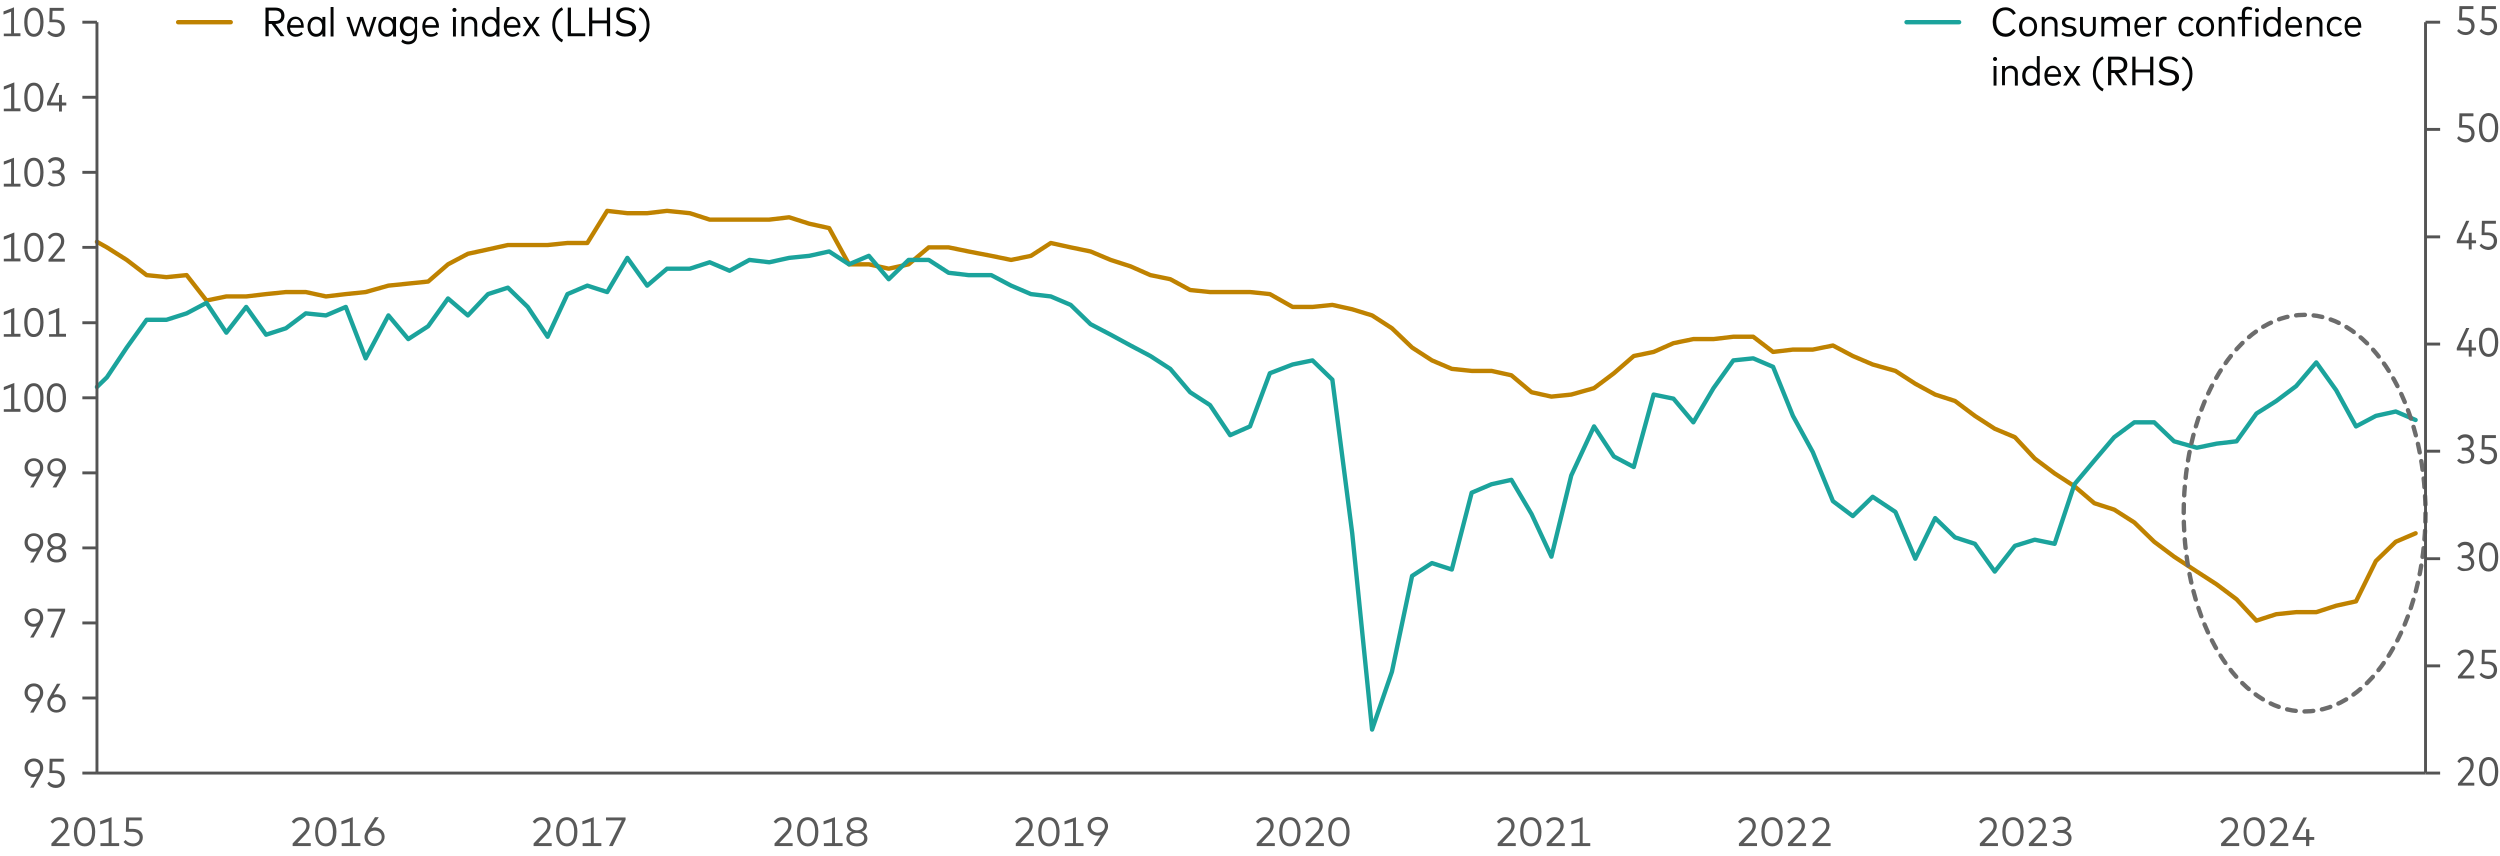 <?xml version="1.0" encoding="utf-8"?>
<!-- Generator: Adobe Illustrator 28.3.0, SVG Export Plug-In . SVG Version: 6.00 Build 0)  -->
<svg version="1.1" xmlns="http://www.w3.org/2000/svg" xmlns:xlink="http://www.w3.org/1999/xlink" x="0px" y="0px"
	 viewBox="0 0 856 293" style="enable-background:new 0 0 856 293;" xml:space="preserve">
<g id="Color_Palettes" style="display:none;">
</g>
<g id="Grab_and_Go_Elements" style="display:none;">
</g>
<g id="Sample_Charts" style="display:none;">
</g>
<g id="Freshness_Article_Charts">
	<g>
		
			<polyline style="fill:none;stroke:#BF8200;stroke-width:1.5;stroke-linecap:round;stroke-linejoin:round;stroke-miterlimit:10;" points="
			33.2,82.8 36.6,84.7 43.4,89 50.2,94.2 57,94.9 63.9,94.2 70.7,102.9 77.5,101.5 84.3,101.5 91.1,100.7 97.9,100 104.7,100 
			111.6,101.5 118.4,100.7 125.2,100 133,97.8 139.8,97.1 146.6,96.4 153.4,90.5 160.2,86.9 167.1,85.4 173.9,83.9 180.7,83.9 
			187.5,83.9 194.3,83.2 201.1,83.2 207.9,72.2 214.8,73 221.6,73 228.4,72.2 236.2,73 243,75.2 249.8,75.2 256.6,75.2 263.4,75.2 
			270.2,74.4 277.1,76.6 283.9,78.1 290.7,90.5 297.5,90.5 304.3,92 311.1,90.5 318,84.7 324.8,84.7 331.6,86.1 339.4,87.6 
			346.2,89 353,87.6 359.8,83.2 366.6,84.7 373.4,86.1 380.3,89 387.1,91.2 393.9,94.2 400.7,95.6 407.5,99.3 414.3,100 421.2,100 
			428,100 434.8,100.7 442.6,105.1 449.4,105.1 456.2,104.4 463,105.9 469.8,108 476.6,112.4 483.5,119 490.3,123.4 497.1,126.3 
			503.9,127 510.7,127 517.5,128.5 524.4,134.3 531.2,135.8 538,135.1 545.8,132.9 552.6,127.8 559.4,121.9 566.2,120.5 573,117.5 
			579.8,116.1 586.7,116.1 593.5,115.3 600.3,115.3 607.1,120.5 613.9,119.7 620.7,119.7 627.6,118.3 634.4,121.9 641.2,124.8 
			649,127 655.8,131.4 662.6,135.1 669.4,137.3 676.2,142.4 683,146.8 689.9,149.7 696.7,157 703.5,162.1 710.3,166.5 717.1,172.3 
			723.9,174.5 730.8,178.9 737.6,185.5 744.4,190.6 752.2,195.7 759,200.1 765.8,205.2 772.6,212.5 779.4,210.3 786.2,209.6 
			793.1,209.6 799.9,207.4 806.7,205.9 813.5,192.1 820.3,185.5 827.1,182.6 		"/>
	</g>
	<g>
		
			<polyline style="fill:none;stroke:#1BA39C;stroke-width:1.5;stroke-linecap:round;stroke-linejoin:round;stroke-miterlimit:10;" points="
			33.2,132.5 36.6,129.2 43.4,119 50.2,109.5 57,109.5 63.9,107.3 70.7,103.7 77.5,113.9 84.3,105.1 91.1,114.6 97.9,112.4 
			104.7,107.3 111.6,108 118.4,105.1 125.2,122.7 133,108 139.8,116.1 146.6,111.7 153.4,102.2 160.2,108 167.1,100.7 173.9,98.5 
			180.7,105.1 187.5,115.3 194.3,100.7 201.1,97.8 207.9,100 214.8,88.3 221.6,97.8 228.4,92 236.2,92 243,89.8 249.8,92.7 
			256.6,89 263.4,89.8 270.2,88.3 277.1,87.6 283.9,86.1 290.7,90.5 297.5,87.6 304.3,95.6 311.1,89 318,89 324.8,93.4 331.6,94.2 
			339.4,94.2 346.2,97.8 353,100.7 359.8,101.5 366.6,104.4 373.4,111 380.3,114.6 387.1,118.3 393.9,121.9 400.7,126.3 
			407.5,134.3 414.3,138.7 421.2,149 428,146 434.8,127.8 442.6,124.8 449.4,123.4 456.2,130 463,182.6 469.8,249.8 476.6,230 
			483.5,197.2 490.3,192.8 497.1,195 503.9,168.7 510.7,165.8 517.5,164.3 524.4,176 531.2,190.6 538,162.8 545.8,146 552.6,156.3 
			559.4,159.9 566.2,135.1 573,136.5 579.8,144.6 586.7,132.9 593.5,123.4 600.3,122.7 607.1,125.6 613.9,142.4 620.7,154.8 
			627.6,171.6 634.4,176.7 641.2,170.1 649,175.3 655.8,191.3 662.6,177.4 669.4,184 676.2,186.2 683,195.7 689.9,186.9 
			696.7,184.8 703.5,186.2 710.3,165.8 717.1,157.7 723.9,149.7 730.8,144.6 737.6,144.6 744.4,151.1 752.2,153.3 759,151.9 
			765.8,151.1 772.6,141.6 779.4,137.3 786.2,132.2 793.1,124.1 799.9,133.6 806.7,146 813.5,142.4 820.3,140.9 827.1,143.8 		"/>
	</g>
	<g>
		
			<ellipse style="fill:none;stroke:#6C6C6C;stroke-width:1.5;stroke-linecap:round;stroke-linejoin:round;stroke-dasharray:3.005,3.005;" cx="789.1" cy="175.7" rx="41.4" ry="67.9"/>
	</g>
	<g>
		<g>
			<g>
				<path style="fill:#595959;" d="M17.6,288.8l3.7-3.9c0.6-0.6,1-1.3,1-2.1c0-1.1-0.7-2-2-2c-1.1,0-1.7,0.6-2.2,1.2l-0.8-0.6
					c0.5-0.7,1.3-1.6,3-1.6c2,0,3.1,1.3,3.1,3c0,1.2-0.7,2.1-1.3,2.8l-2.9,3.1h4.6v1h-6.2V288.8z"/>
				<path style="fill:#595959;" d="M25.3,284.8c0-3.6,1.7-5,3.7-5c2,0,3.6,1.6,3.6,5c0,3.6-1.6,5-3.6,5
					C27,289.8,25.3,288.3,25.3,284.8z M29,288.8c1.4,0,2.5-1.1,2.5-4c0-2.8-1.1-4-2.5-4c-1.4,0-2.6,1.1-2.6,4S27.6,288.8,29,288.8z"
					/>
				<path style="fill:#595959;" d="M34.5,288.7h2.7v-7.4l-2.9,1v-1.1l3.9-1.4v8.9h2.6v1h-6.4V288.7z"/>
				<path style="fill:#595959;" d="M42.3,288.3l0.7-0.7c0.6,0.8,1.6,1.2,2.6,1.2c1.4,0,2.2-0.9,2.2-2c0-1.1-0.7-2-2.6-2h-2.1
					l0.1-4.9h5.3v1h-4.3l-0.1,2.9h1.4c2.3,0,3.4,1.3,3.4,2.9c0,2-1.5,3.1-3.4,3.1C44.3,289.8,43.2,289.3,42.3,288.3z"/>
			</g>
		</g>
	</g>
	<g>
		<g>
			<g>
				<path style="fill:#595959;" d="M100.2,288.8l3.7-3.9c0.6-0.6,1-1.3,1-2.1c0-1.1-0.7-2-2-2c-1.1,0-1.7,0.6-2.2,1.2l-0.8-0.6
					c0.5-0.7,1.3-1.6,3-1.6c2,0,3.1,1.3,3.1,3c0,1.2-0.7,2.1-1.3,2.8l-2.9,3.1h4.6v1h-6.2V288.8z"/>
				<path style="fill:#595959;" d="M107.9,284.8c0-3.6,1.7-5,3.7-5c2,0,3.6,1.6,3.6,5c0,3.6-1.6,5-3.6,5
					C109.5,289.8,107.9,288.3,107.9,284.8z M111.5,288.8c1.4,0,2.5-1.1,2.5-4c0-2.8-1.1-4-2.5-4c-1.4,0-2.6,1.1-2.6,4
					S110.1,288.8,111.5,288.8z"/>
				<path style="fill:#595959;" d="M117.1,288.7h2.7v-7.4l-2.9,1v-1.1l3.9-1.4v8.9h2.6v1h-6.4V288.7z"/>
				<path style="fill:#595959;" d="M124.8,286.6c0-0.8,0.3-1.4,0.7-2.2l2.9-4.6h1.3l-2.5,3.8c0.3-0.2,0.7-0.3,1.2-0.3
					c1.8,0,3.3,1.4,3.3,3.2c0,1.8-1.5,3.2-3.5,3.2S124.8,288.4,124.8,286.6z M128.3,288.8c1.4,0,2.4-0.9,2.4-2.2
					c0-1.3-1-2.2-2.4-2.2s-2.4,0.9-2.4,2.2C125.9,287.9,127,288.8,128.3,288.8z"/>
			</g>
		</g>
	</g>
	<g>
		<g>
			<g>
				<path style="fill:#595959;" d="M182.7,288.8l3.7-3.9c0.6-0.6,1-1.3,1-2.1c0-1.1-0.7-2-2-2c-1.1,0-1.7,0.6-2.2,1.2l-0.8-0.6
					c0.5-0.7,1.3-1.6,3-1.6c2,0,3.1,1.3,3.1,3c0,1.2-0.7,2.1-1.3,2.8l-2.9,3.1h4.6v1h-6.2V288.8z"/>
				<path style="fill:#595959;" d="M190.4,284.8c0-3.6,1.7-5,3.7-5c2,0,3.6,1.6,3.6,5c0,3.6-1.6,5-3.6,5
					C192.1,289.8,190.4,288.3,190.4,284.8z M194.1,288.8c1.4,0,2.5-1.1,2.5-4c0-2.8-1.1-4-2.5-4c-1.4,0-2.6,1.1-2.6,4
					S192.7,288.8,194.1,288.8z"/>
				<path style="fill:#595959;" d="M199.6,288.7h2.7v-7.4l-2.9,1v-1.1l3.9-1.4v8.9h2.6v1h-6.4V288.7z"/>
				<path style="fill:#595959;" d="M212.9,280.9h-5.4v-1h6.7v0.8l-4.4,9h-1.3L212.9,280.9z"/>
			</g>
		</g>
	</g>
	<g>
		<g>
			<g>
				<path style="fill:#595959;" d="M265.2,288.8l3.7-3.9c0.6-0.6,1-1.3,1-2.1c0-1.1-0.7-2-2-2c-1.1,0-1.7,0.6-2.2,1.2l-0.8-0.6
					c0.5-0.7,1.3-1.6,3-1.6c2,0,3.1,1.3,3.1,3c0,1.2-0.7,2.1-1.3,2.8l-2.9,3.1h4.6v1h-6.2V288.8z"/>
				<path style="fill:#595959;" d="M272.9,284.8c0-3.6,1.7-5,3.7-5c2,0,3.6,1.6,3.6,5c0,3.6-1.6,5-3.6,5
					C274.6,289.8,272.9,288.3,272.9,284.8z M276.6,288.8c1.4,0,2.5-1.1,2.5-4c0-2.8-1.1-4-2.5-4c-1.4,0-2.6,1.1-2.6,4
					S275.2,288.8,276.6,288.8z"/>
				<path style="fill:#595959;" d="M282.2,288.7h2.7v-7.4l-2.9,1v-1.1l3.9-1.4v8.9h2.6v1h-6.4V288.7z"/>
				<path style="fill:#595959;" d="M289.8,287.1c0-1.3,0.9-2,1.9-2.3c-1-0.4-1.7-1.1-1.7-2.3c0-1.7,1.5-2.7,3.4-2.7s3.4,1,3.4,2.7
					c0,1.2-0.7,1.9-1.7,2.3c1.1,0.4,1.9,1.1,1.9,2.3c0,1.8-1.6,2.7-3.6,2.7S289.8,288.8,289.8,287.1z M293.4,288.8
					c1.4,0,2.5-0.6,2.5-1.8c0-1.2-1.1-1.8-2.5-1.8c-1.4,0-2.5,0.6-2.5,1.8C290.9,288.2,292,288.8,293.4,288.8z M293.4,284.3
					c1.2,0,2.3-0.6,2.3-1.8c0-1.1-1-1.7-2.3-1.7s-2.3,0.6-2.3,1.7C291.1,283.7,292.2,284.3,293.4,284.3z"/>
			</g>
		</g>
	</g>
	<g>
		<g>
			<g>
				<path style="fill:#595959;" d="M347.8,288.8l3.7-3.9c0.6-0.6,1-1.3,1-2.1c0-1.1-0.7-2-2-2c-1.1,0-1.7,0.6-2.2,1.2l-0.8-0.6
					c0.5-0.7,1.3-1.6,3-1.6c2,0,3.1,1.3,3.1,3c0,1.2-0.7,2.1-1.3,2.8l-2.9,3.1h4.6v1h-6.2V288.8z"/>
				<path style="fill:#595959;" d="M355.5,284.8c0-3.6,1.7-5,3.7-5c2,0,3.6,1.6,3.6,5c0,3.6-1.6,5-3.6,5
					C357.1,289.8,355.5,288.3,355.5,284.8z M359.2,288.8c1.4,0,2.5-1.1,2.5-4c0-2.8-1.1-4-2.5-4c-1.4,0-2.6,1.1-2.6,4
					S357.8,288.8,359.2,288.8z"/>
				<path style="fill:#595959;" d="M364.7,288.7h2.7v-7.4l-2.9,1v-1.1l3.9-1.4v8.9h2.6v1h-6.4V288.7z"/>
				<path style="fill:#595959;" d="M375.8,286.1c-1.9,0-3.4-1.4-3.4-3.2c0-1.8,1.5-3.2,3.5-3.2c2,0,3.5,1.4,3.5,3.2
					c0,0.8-0.3,1.4-0.7,2.2l-2.9,4.6h-1.3l2.4-3.7C376.5,286.1,376.2,286.1,375.8,286.1z M375.9,285.1c1.4,0,2.4-0.9,2.4-2.2
					c0-1.3-1-2.2-2.4-2.2c-1.4,0-2.4,0.9-2.4,2.2C373.6,284.2,374.6,285.1,375.9,285.1z"/>
			</g>
		</g>
	</g>
	<g>
		<g>
			<g>
				<path style="fill:#595959;" d="M430.3,288.8l3.7-3.9c0.6-0.6,1-1.3,1-2.1c0-1.1-0.7-2-2-2c-1.1,0-1.7,0.6-2.2,1.2l-0.8-0.6
					c0.5-0.7,1.3-1.6,3-1.6c2,0,3.1,1.3,3.1,3c0,1.2-0.7,2.1-1.3,2.8l-2.9,3.1h4.6v1h-6.2V288.8z"/>
				<path style="fill:#595959;" d="M438,284.8c0-3.6,1.7-5,3.7-5c2,0,3.6,1.6,3.6,5c0,3.6-1.6,5-3.6,5
					C439.7,289.8,438,288.3,438,284.8z M441.7,288.8c1.4,0,2.5-1.1,2.5-4c0-2.8-1.1-4-2.5-4c-1.4,0-2.6,1.1-2.6,4
					S440.3,288.8,441.7,288.8z"/>
				<path style="fill:#595959;" d="M447.1,288.8l3.7-3.9c0.6-0.6,1-1.3,1-2.1c0-1.1-0.7-2-2-2c-1.1,0-1.7,0.6-2.2,1.2l-0.8-0.6
					c0.5-0.7,1.3-1.6,3-1.6c2,0,3.1,1.3,3.1,3c0,1.2-0.7,2.1-1.3,2.8l-2.9,3.1h4.6v1h-6.2V288.8z"/>
				<path style="fill:#595959;" d="M454.8,284.8c0-3.6,1.7-5,3.7-5c2,0,3.6,1.6,3.6,5c0,3.6-1.6,5-3.6,5
					C456.5,289.8,454.8,288.3,454.8,284.8z M458.5,288.8c1.4,0,2.5-1.1,2.5-4c0-2.8-1.1-4-2.5-4c-1.4,0-2.6,1.1-2.6,4
					S457.1,288.8,458.5,288.8z"/>
			</g>
		</g>
	</g>
	<g>
		<g>
			<g>
				<path style="fill:#595959;" d="M512.8,288.8l3.7-3.9c0.6-0.6,1-1.3,1-2.1c0-1.1-0.7-2-2-2c-1.1,0-1.7,0.6-2.2,1.2l-0.8-0.6
					c0.5-0.7,1.3-1.6,3-1.6c2,0,3.1,1.3,3.1,3c0,1.2-0.7,2.1-1.3,2.8l-2.9,3.1h4.6v1h-6.2V288.8z"/>
				<path style="fill:#595959;" d="M520.5,284.8c0-3.6,1.7-5,3.7-5c2,0,3.6,1.6,3.6,5c0,3.6-1.6,5-3.6,5
					C522.2,289.8,520.5,288.3,520.5,284.8z M524.2,288.8c1.4,0,2.5-1.1,2.5-4c0-2.8-1.1-4-2.5-4c-1.4,0-2.6,1.1-2.6,4
					S522.8,288.8,524.2,288.8z"/>
				<path style="fill:#595959;" d="M529.6,288.8l3.7-3.9c0.6-0.6,1-1.3,1-2.1c0-1.1-0.7-2-2-2c-1.1,0-1.7,0.6-2.2,1.2l-0.8-0.6
					c0.5-0.7,1.3-1.6,3-1.6c2,0,3.1,1.3,3.1,3c0,1.2-0.7,2.1-1.3,2.8l-2.9,3.1h4.6v1h-6.2V288.8z"/>
				<path style="fill:#595959;" d="M538.2,288.7h2.7v-7.4l-2.9,1v-1.1l3.9-1.4v8.9h2.6v1h-6.4V288.7z"/>
			</g>
		</g>
	</g>
	<g>
		<g>
			<g>
				<path style="fill:#595959;" d="M595.4,288.8l3.7-3.9c0.6-0.6,1-1.3,1-2.1c0-1.1-0.7-2-2-2c-1.1,0-1.7,0.6-2.2,1.2l-0.8-0.6
					c0.5-0.7,1.3-1.6,3-1.6c2,0,3.1,1.3,3.1,3c0,1.2-0.7,2.1-1.3,2.8l-2.9,3.1h4.6v1h-6.2V288.8z"/>
				<path style="fill:#595959;" d="M603.1,284.8c0-3.6,1.7-5,3.7-5c2,0,3.6,1.6,3.6,5c0,3.6-1.6,5-3.6,5
					C604.8,289.8,603.1,288.3,603.1,284.8z M606.8,288.8c1.4,0,2.5-1.1,2.5-4c0-2.8-1.1-4-2.5-4c-1.4,0-2.6,1.1-2.6,4
					S605.4,288.8,606.8,288.8z"/>
				<path style="fill:#595959;" d="M612.2,288.8l3.7-3.9c0.6-0.6,1-1.3,1-2.1c0-1.1-0.7-2-2-2c-1.1,0-1.7,0.6-2.2,1.2l-0.8-0.6
					c0.5-0.7,1.3-1.6,3-1.6c2,0,3.1,1.3,3.1,3c0,1.2-0.7,2.1-1.3,2.8l-2.9,3.1h4.6v1h-6.2V288.8z"/>
				<path style="fill:#595959;" d="M620.6,288.8l3.7-3.9c0.6-0.6,1-1.3,1-2.1c0-1.1-0.7-2-2-2c-1.1,0-1.7,0.6-2.2,1.2l-0.8-0.6
					c0.5-0.7,1.3-1.6,3-1.6c2,0,3.1,1.3,3.1,3c0,1.2-0.7,2.1-1.3,2.8l-2.9,3.1h4.6v1h-6.2V288.8z"/>
			</g>
		</g>
	</g>
	<g>
		<g>
			<g>
				<path style="fill:#595959;" d="M677.9,288.8l3.7-3.9c0.6-0.6,1-1.3,1-2.1c0-1.1-0.7-2-2-2c-1.1,0-1.7,0.6-2.2,1.2l-0.8-0.6
					c0.5-0.7,1.3-1.6,3-1.6c2,0,3.1,1.3,3.1,3c0,1.2-0.7,2.1-1.3,2.8l-2.9,3.1h4.6v1h-6.2V288.8z"/>
				<path style="fill:#595959;" d="M685.6,284.8c0-3.6,1.7-5,3.7-5c2,0,3.6,1.6,3.6,5c0,3.6-1.6,5-3.6,5
					C687.3,289.8,685.6,288.3,685.6,284.8z M689.3,288.8c1.4,0,2.5-1.1,2.5-4c0-2.8-1.1-4-2.5-4c-1.4,0-2.6,1.1-2.6,4
					S687.9,288.8,689.3,288.8z"/>
				<path style="fill:#595959;" d="M694.7,288.8l3.7-3.9c0.6-0.6,1-1.3,1-2.1c0-1.1-0.7-2-2-2c-1.1,0-1.7,0.6-2.2,1.2l-0.8-0.6
					c0.5-0.7,1.3-1.6,3-1.6c2,0,3.1,1.3,3.1,3c0,1.2-0.7,2.1-1.3,2.8l-2.9,3.1h4.6v1h-6.2V288.8z"/>
				<path style="fill:#595959;" d="M702.7,288.5l0.7-0.7c0.6,0.6,1.5,1,2.5,1c1.2,0,2.3-0.6,2.3-1.8c0-1.1-1.1-1.8-2.4-1.8h-1.3v-1
					h1.3c1.2,0,2.2-0.6,2.2-1.8c0-1.1-0.9-1.7-2.2-1.7c-1,0-1.7,0.5-2.2,1.1l-0.8-0.7c0.6-0.8,1.6-1.5,3-1.5c1.9,0,3.2,1.1,3.2,2.7
					c0,1.2-0.6,1.9-1.5,2.3c1,0.4,1.8,1.2,1.8,2.3c0,1.9-1.6,2.8-3.4,2.8C704.5,289.8,703.4,289.3,702.7,288.5z"/>
			</g>
		</g>
	</g>
	<g>
		<g>
			<g>
				<path style="fill:#595959;" d="M760.5,288.8l3.7-3.9c0.6-0.6,1-1.3,1-2.1c0-1.1-0.7-2-2-2c-1.1,0-1.7,0.6-2.2,1.2l-0.8-0.6
					c0.5-0.7,1.3-1.6,3-1.6c2,0,3.1,1.3,3.1,3c0,1.2-0.7,2.1-1.3,2.8l-2.9,3.1h4.6v1h-6.2V288.8z"/>
				<path style="fill:#595959;" d="M768.2,284.8c0-3.6,1.7-5,3.7-5c2,0,3.6,1.6,3.6,5c0,3.6-1.6,5-3.6,5
					C769.8,289.8,768.2,288.3,768.2,284.8z M771.8,288.8c1.4,0,2.5-1.1,2.5-4c0-2.8-1.1-4-2.5-4c-1.4,0-2.6,1.1-2.6,4
					S770.4,288.8,771.8,288.8z"/>
				<path style="fill:#595959;" d="M777.3,288.8l3.7-3.9c0.6-0.6,1-1.3,1-2.1c0-1.1-0.7-2-2-2c-1.1,0-1.7,0.6-2.2,1.2l-0.8-0.6
					c0.5-0.7,1.3-1.6,3-1.6c2,0,3.1,1.3,3.1,3c0,1.2-0.7,2.1-1.3,2.8l-2.9,3.1h4.6v1h-6.2V288.8z"/>
				<path style="fill:#595959;" d="M789.6,287.6H785v-0.8l3.7-6.9h1.2l-3.6,6.7h3.3v-2.7h1.1v2.7h1.7v1h-1.7v2.1h-1.1V287.6z"/>
			</g>
		</g>
	</g>
	
		<line style="fill:none;stroke:#BF8200;stroke-width:1.5;stroke-linecap:round;stroke-linejoin:round;stroke-miterlimit:10;" x1="61" y1="7.6" x2="79" y2="7.6"/>
	<g>
		<rect x="89.7" y="2.6" style="fill:none;" width="148.1" height="13.1"/>
		<path style="fill:#040505;" d="M90.9,2.6h3.3c2,0,3.2,1,3.2,2.8c0,1.7-1.2,2.8-3.1,2.8l3.1,4.2h-1.3L93,8.2H92v4.2h-1.1V2.6z
			 M94.2,7.2c1.3,0,2.1-0.6,2.1-1.8c0-1.2-0.8-1.8-2.1-1.8H92v3.6H94.2z"/>
		<path style="fill:#040505;" d="M98.3,9.1c0-2.1,1.2-3.4,2.9-3.4c1.6,0,2.8,1.3,2.8,3.4c0,0.1,0,0.3,0,0.4h-4.7
			c0.1,1.4,0.9,2.2,2.1,2.2c0.8,0,1.4-0.3,1.8-0.8l0.5,0.7c-0.7,0.7-1.6,1-2.5,1C99.6,12.6,98.3,11.2,98.3,9.1z M103.1,8.6
			c-0.1-1.2-0.8-2.1-1.8-2.1c-1.1,0-1.8,0.8-1.9,2.1H103.1z"/>
		<path style="fill:#040505;" d="M105.3,9.1c0-2,1.2-3.4,2.9-3.4c1,0,1.7,0.4,2.2,1.1v-1h1v6.7h-1v-1c-0.5,0.7-1.2,1.1-2.2,1.1
			C106.5,12.6,105.3,11.2,105.3,9.1z M108.3,11.6c1.2,0,2-1,2-2.5c0-1.5-0.8-2.5-2-2.5c-1.2,0-2,1-2,2.5
			C106.3,10.6,107.1,11.6,108.3,11.6z"/>
		<path style="fill:#040505;" d="M113.2,2.4h1v10.1h-1V2.4z"/>
		<path style="fill:#040505;" d="M118.6,5.8h1.1l1.8,5.5l1.8-5.5h1l1.8,5.5l1.8-5.5h1l-2.2,6.7h-1.1L123.7,7l-1.7,5.4h-1.1
			L118.6,5.8z"/>
		<path style="fill:#040505;" d="M129.5,9.1c0-2,1.2-3.4,2.9-3.4c1,0,1.7,0.4,2.2,1.1v-1h1v6.7h-1v-1c-0.5,0.7-1.2,1.1-2.2,1.1
			C130.7,12.6,129.5,11.2,129.5,9.1z M132.5,11.6c1.2,0,2-1,2-2.5c0-1.5-0.8-2.5-2-2.5c-1.2,0-2,1-2,2.5
			C130.5,10.6,131.3,11.6,132.5,11.6z"/>
		<path style="fill:#040505;" d="M137.4,14.3l0.4-0.8c0.5,0.4,1.2,0.7,2,0.7c1.2,0,2.1-0.7,2.1-2.1v-0.7c-0.5,0.6-1.2,1-2.2,1
			c-1.5,0-2.8-1.3-2.8-3.4c0-2.1,1.2-3.4,2.8-3.4c0.9,0,1.6,0.4,2.1,1V5.8h1v6.3c0,2-1.3,3.1-3.1,3.1
			C138.9,15.2,138,14.9,137.4,14.3z M140.1,11.4c1.2,0,2-1,2-2.4c0-1.4-0.8-2.4-2-2.4c-1.2,0-2,1-2,2.4S138.9,11.4,140.1,11.4z"/>
		<path style="fill:#040505;" d="M144.6,9.1c0-2.1,1.2-3.4,2.9-3.4c1.6,0,2.8,1.3,2.8,3.4c0,0.1,0,0.3,0,0.4h-4.7
			c0.1,1.4,0.9,2.2,2.1,2.2c0.8,0,1.4-0.3,1.8-0.8l0.5,0.7c-0.7,0.7-1.6,1-2.5,1C145.8,12.6,144.6,11.2,144.6,9.1z M149.3,8.6
			c-0.1-1.2-0.8-2.1-1.8-2.1c-1.1,0-1.8,0.8-1.9,2.1H149.3z"/>
		<path style="fill:#040505;" d="M154.9,3.4c0-0.4,0.3-0.7,0.7-0.7c0.4,0,0.7,0.3,0.7,0.7c0,0.4-0.3,0.7-0.7,0.7
			C155.2,4.1,154.9,3.8,154.9,3.4z M155.1,5.8h1v6.7h-1V5.8z"/>
		<path style="fill:#040505;" d="M158,5.8h1v0.9c0.5-0.7,1.2-1,2-1c1.4,0,2.4,0.9,2.4,2.4v4.4h-1V8.4c0-1.1-0.6-1.8-1.7-1.8
			c-1,0-1.7,0.7-1.7,1.8v4h-1V5.8z"/>
		<path style="fill:#040505;" d="M165,9.1c0-2,1.2-3.4,2.9-3.4c0.9,0,1.7,0.4,2.1,1V2.4h1v10.1h-1v-0.9c-0.5,0.6-1.2,1-2.2,1
			C166.2,12.6,165,11.2,165,9.1z M168,11.6c1.2,0,2-1,2-2.5c0-1.5-0.8-2.5-2-2.5c-1.2,0-2,1-2,2.5C166,10.6,166.8,11.6,168,11.6z"/>
		<path style="fill:#040505;" d="M172.5,9.1c0-2.1,1.2-3.4,2.9-3.4c1.6,0,2.8,1.3,2.8,3.4c0,0.1,0,0.3,0,0.4h-4.7
			c0.1,1.4,0.9,2.2,2.1,2.2c0.8,0,1.4-0.3,1.8-0.8l0.5,0.7c-0.7,0.7-1.6,1-2.5,1C173.8,12.6,172.5,11.2,172.5,9.1z M177.3,8.6
			c-0.1-1.2-0.8-2.1-1.8-2.1c-1.1,0-1.8,0.8-1.9,2.1H177.3z"/>
		<path style="fill:#040505;" d="M181.2,9.1L179,5.8h1.2l1.7,2.6l1.7-2.6h1.2L182.6,9l2.3,3.4h-1.2l-1.8-2.7l-1.8,2.7h-1.2
			L181.2,9.1z"/>
		<path style="fill:#040505;" d="M189.1,8.5c0-2.9,1.3-5.1,3.3-6l0.4,0.9c-1.7,0.8-2.7,2.7-2.7,5.1c0,2.3,1,4.3,2.7,5.1l-0.4,0.9
			C190.4,13.6,189.1,11.3,189.1,8.5z"/>
		<path style="fill:#040505;" d="M194.4,2.6h1.1v8.8h4.9v1h-6V2.6z"/>
		<path style="fill:#040505;" d="M201.7,2.6h1.1V7h5V2.6h1.1v9.8h-1.1V8h-5v4.4h-1.1V2.6z"/>
		<path style="fill:#040505;" d="M210.7,11.2l0.7-0.8c0.6,0.6,1.6,1.1,2.7,1.1c1.3,0,2.4-0.6,2.4-1.7c0-0.9-0.7-1.4-2-1.7l-0.9-0.2
			c-1.6-0.3-2.6-1.2-2.6-2.6c0-1.7,1.4-2.8,3.3-2.8c1.4,0,2.4,0.5,3.2,1.2l-0.6,0.8c-0.6-0.6-1.5-1-2.5-1c-1.3,0-2.2,0.6-2.2,1.7
			c0,0.9,0.6,1.4,2,1.7l0.9,0.2c1.6,0.3,2.7,1.1,2.7,2.6c0,1.9-1.5,2.8-3.5,2.8C212.7,12.6,211.4,12,210.7,11.2z"/>
		<path style="fill:#040505;" d="M221.4,8.5c0-2.3-1-4.3-2.7-5.1l0.4-0.9c2,0.9,3.3,3.1,3.3,6c0,2.9-1.3,5.1-3.3,6l-0.4-0.9
			C220.4,12.7,221.4,10.8,221.4,8.5z"/>
	</g>
	
		<line style="fill:none;stroke:#1BA39C;stroke-width:1.5;stroke-linecap:round;stroke-linejoin:round;stroke-miterlimit:10;" x1="652.8" y1="7.6" x2="670.8" y2="7.6"/>
	<g>
		<rect x="681.6" y="2.6" style="fill:none;" width="128.8" height="29.9"/>
		<path style="fill:#040505;" d="M682.3,7.5c0-3.1,1.8-5,4.4-5c1.5,0,2.9,0.8,3.5,2.1l-0.9,0.5c-0.5-1-1.5-1.6-2.6-1.6
			c-1.9,0-3.2,1.5-3.2,4c0,2.5,1.4,4,3.2,4c1.1,0,2-0.6,2.6-1.6l0.9,0.6c-0.7,1.3-2,2.1-3.5,2.1C684.1,12.6,682.3,10.6,682.3,7.5z"
			/>
		<path style="fill:#040505;" d="M691.3,9.1c0-2,1.3-3.4,3.1-3.4c1.8,0,3.1,1.4,3.1,3.4c0,2-1.3,3.4-3.1,3.4
			C692.6,12.6,691.3,11.2,691.3,9.1z M694.4,11.6c1.2,0,2.1-1,2.1-2.5c0-1.5-0.9-2.5-2.1-2.5c-1.2,0-2,1-2,2.5
			C692.4,10.6,693.2,11.6,694.4,11.6z"/>
		<path style="fill:#040505;" d="M699.1,5.8h1v0.9c0.5-0.7,1.2-1,2-1c1.4,0,2.4,0.9,2.4,2.4v4.4h-1V8.4c0-1.1-0.6-1.8-1.7-1.8
			c-1,0-1.7,0.7-1.7,1.8v4h-1V5.8z"/>
		<path style="fill:#040505;" d="M705.8,11.7l0.5-0.7c0.4,0.4,1.1,0.7,2,0.7c1,0,1.6-0.4,1.6-1.1c0-0.5-0.4-0.9-1.3-1l-0.7-0.1
			c-1.3-0.2-1.9-0.9-1.9-1.8c0-1.2,1-1.9,2.4-1.9c0.9,0,1.7,0.3,2.3,0.7l-0.4,0.8c-0.4-0.3-1.1-0.6-1.8-0.6c-0.8,0-1.4,0.4-1.4,1
			c0,0.5,0.4,0.8,1.3,1l0.7,0.1c1.2,0.2,1.9,0.8,1.9,1.8c0,1.2-1,2-2.6,2C707.4,12.6,706.5,12.3,705.8,11.7z"/>
		<path style="fill:#040505;" d="M712.2,9.9V5.8h1v4c0,1.2,0.7,1.8,1.7,1.8c1,0,1.7-0.6,1.7-1.8v-4h1v4.1c0,1.8-1.2,2.7-2.7,2.7
			C713.4,12.6,712.2,11.7,712.2,9.9z"/>
		<path style="fill:#040505;" d="M719.5,5.8h1v0.8c0.5-0.7,1.2-0.9,2-0.9c1,0,1.7,0.4,2.1,1.1c0.5-0.8,1.4-1.1,2.3-1.1
			c1.4,0,2.4,0.9,2.4,2.4v4.3h-1V8.4c0-1.1-0.6-1.7-1.7-1.7c-1,0-1.7,0.7-1.7,1.8v4h-1V8.4c0-1.1-0.6-1.7-1.7-1.7
			c-1,0-1.7,0.7-1.7,1.8v4h-1V5.8z"/>
		<path style="fill:#040505;" d="M730.8,9.1c0-2.1,1.2-3.4,2.9-3.4c1.6,0,2.8,1.3,2.8,3.4c0,0.1,0,0.3,0,0.4h-4.7
			c0.1,1.4,0.9,2.2,2.1,2.2c0.8,0,1.4-0.3,1.8-0.8l0.5,0.7c-0.7,0.7-1.6,1-2.5,1C732,12.6,730.8,11.2,730.8,9.1z M735.5,8.6
			c-0.1-1.2-0.8-2.1-1.8-2.1c-1.1,0-1.8,0.8-1.9,2.1H735.5z"/>
		<path style="fill:#040505;" d="M738.1,5.8h1v0.8c0.4-0.6,1-0.9,1.8-0.9c0.4,0,0.7,0.1,1,0.2l-0.2,1c-0.3-0.1-0.6-0.2-0.9-0.2
			c-0.9,0-1.6,0.7-1.6,1.9v3.9h-1V5.8z"/>
		<path style="fill:#040505;" d="M745.9,9.1c0-2,1.2-3.4,3-3.4c0.9,0,1.7,0.4,2.2,1l-0.7,0.6c-0.4-0.5-0.9-0.7-1.5-0.7
			c-1.1,0-2,1-2,2.5c0,1.5,0.9,2.5,2,2.5c0.6,0,1.2-0.3,1.6-0.7l0.7,0.6c-0.5,0.7-1.3,1-2.2,1C747.1,12.6,745.9,11.2,745.9,9.1z"/>
		<path style="fill:#040505;" d="M751.9,9.1c0-2,1.3-3.4,3.1-3.4c1.8,0,3.1,1.4,3.1,3.4c0,2-1.3,3.4-3.1,3.4
			C753.2,12.6,751.9,11.2,751.9,9.1z M755,11.6c1.2,0,2.1-1,2.1-2.5c0-1.5-0.9-2.5-2.1-2.5c-1.2,0-2,1-2,2.5
			C753,10.6,753.8,11.6,755,11.6z"/>
		<path style="fill:#040505;" d="M759.7,5.8h1v0.9c0.5-0.7,1.2-1,2-1c1.4,0,2.4,0.9,2.4,2.4v4.4h-1V8.4c0-1.1-0.6-1.8-1.7-1.8
			c-1,0-1.7,0.7-1.7,1.8v4h-1V5.8z"/>
		<path style="fill:#040505;" d="M767.6,6.7h-1.4V5.8h1.4V4.6c0-1.4,0.6-2.3,2-2.3c0.7,0,1.2,0.2,1.6,0.4l-0.3,0.8
			c-0.3-0.2-0.7-0.3-1.1-0.3c-0.8,0-1.1,0.5-1.1,1.4v1.2h2.3v0.9h-2.3v5.7h-1V6.7z M772.8,2.8c0.4,0,0.7,0.3,0.7,0.7
			c0,0.4-0.3,0.7-0.7,0.7c-0.4,0-0.7-0.3-0.7-0.7C772.1,3.1,772.4,2.8,772.8,2.8z M772.3,5.8h1v6.7h-1V5.8z"/>
		<path style="fill:#040505;" d="M774.9,9.1c0-2,1.2-3.4,2.9-3.4c0.9,0,1.7,0.4,2.1,1V2.4h1v10.1h-1v-0.9c-0.5,0.6-1.2,1-2.2,1
			C776.2,12.6,774.9,11.2,774.9,9.1z M778,11.6c1.2,0,2-1,2-2.5c0-1.5-0.8-2.5-2-2.5c-1.2,0-2,1-2,2.5C776,10.6,776.8,11.6,778,11.6
			z"/>
		<path style="fill:#040505;" d="M782.5,9.1c0-2.1,1.2-3.4,2.9-3.4c1.6,0,2.8,1.3,2.8,3.4c0,0.1,0,0.3,0,0.4h-4.7
			c0.1,1.4,0.9,2.2,2.1,2.2c0.8,0,1.4-0.3,1.8-0.8l0.5,0.7c-0.7,0.7-1.6,1-2.5,1C783.7,12.6,782.5,11.2,782.5,9.1z M787.2,8.6
			c-0.1-1.2-0.8-2.1-1.8-2.1c-1.1,0-1.8,0.8-1.9,2.1H787.2z"/>
		<path style="fill:#040505;" d="M789.8,5.8h1v0.9c0.5-0.7,1.2-1,2-1c1.4,0,2.4,0.9,2.4,2.4v4.4h-1V8.4c0-1.1-0.6-1.8-1.7-1.8
			c-1,0-1.7,0.7-1.7,1.8v4h-1V5.8z"/>
		<path style="fill:#040505;" d="M796.7,9.1c0-2,1.2-3.4,3-3.4c0.9,0,1.7,0.4,2.2,1l-0.7,0.6c-0.4-0.5-0.9-0.7-1.5-0.7
			c-1.1,0-2,1-2,2.5c0,1.5,0.9,2.5,2,2.5c0.6,0,1.2-0.3,1.6-0.7l0.7,0.6c-0.5,0.7-1.3,1-2.2,1C797.9,12.6,796.7,11.2,796.7,9.1z"/>
		<path style="fill:#040505;" d="M802.8,9.1c0-2.1,1.2-3.4,2.9-3.4c1.6,0,2.8,1.3,2.8,3.4c0,0.1,0,0.3,0,0.4h-4.7
			c0.1,1.4,0.9,2.2,2.1,2.2c0.8,0,1.4-0.3,1.8-0.8l0.5,0.7c-0.7,0.7-1.6,1-2.5,1C804,12.6,802.8,11.2,802.8,9.1z M807.5,8.6
			c-0.1-1.2-0.8-2.1-1.8-2.1c-1.1,0-1.8,0.8-1.9,2.1H807.5z"/>
		<path style="fill:#040505;" d="M682.4,20.2c0-0.4,0.3-0.7,0.7-0.7c0.4,0,0.7,0.3,0.7,0.7c0,0.4-0.3,0.7-0.7,0.7
			C682.7,20.9,682.4,20.6,682.4,20.2z M682.6,22.6h1v6.7h-1V22.6z"/>
		<path style="fill:#040505;" d="M685.5,22.6h1v0.9c0.5-0.7,1.2-1,2-1c1.4,0,2.4,0.9,2.4,2.4v4.4h-1v-4.1c0-1.1-0.6-1.8-1.7-1.8
			c-1,0-1.7,0.7-1.7,1.8v4h-1V22.6z"/>
		<path style="fill:#040505;" d="M692.4,25.9c0-2,1.2-3.4,2.9-3.4c0.9,0,1.7,0.4,2.1,1v-4.3h1v10.1h-1v-0.9c-0.5,0.6-1.2,1-2.2,1
			C693.7,29.4,692.4,28,692.4,25.9z M695.5,28.4c1.2,0,2-1,2-2.5c0-1.5-0.8-2.5-2-2.5c-1.2,0-2,1-2,2.5
			C693.5,27.4,694.3,28.4,695.5,28.4z"/>
		<path style="fill:#040505;" d="M700,25.9c0-2.1,1.2-3.4,2.9-3.4c1.6,0,2.8,1.3,2.8,3.4c0,0.1,0,0.3,0,0.4h-4.7
			c0.1,1.4,0.9,2.2,2.1,2.2c0.8,0,1.4-0.3,1.8-0.8l0.5,0.7c-0.7,0.7-1.6,1-2.5,1C701.2,29.4,700,28,700,25.9z M704.8,25.4
			c-0.1-1.2-0.8-2.1-1.8-2.1c-1.1,0-1.8,0.8-1.9,2.1H704.8z"/>
		<path style="fill:#040505;" d="M708.7,25.9l-2.2-3.3h1.2l1.7,2.6l1.7-2.6h1.2l-2.2,3.3l2.3,3.4h-1.2l-1.8-2.7l-1.8,2.7h-1.2
			L708.7,25.9z"/>
		<path style="fill:#040505;" d="M716.6,25.3c0-2.9,1.3-5.1,3.3-6l0.4,0.9c-1.7,0.8-2.7,2.7-2.7,5.1s1,4.3,2.7,5.1l-0.4,0.9
			C717.9,30.4,716.6,28.1,716.6,25.3z"/>
		<path style="fill:#040505;" d="M721.9,19.4h3.3c2,0,3.2,1,3.2,2.8c0,1.7-1.2,2.8-3.1,2.8l3.1,4.2H727L724,25h-1.1v4.2h-1.1V19.4z
			 M725.1,24c1.3,0,2.1-0.6,2.1-1.8c0-1.2-0.8-1.8-2.1-1.8h-2.2V24H725.1z"/>
		<path style="fill:#040505;" d="M730.1,19.4h1.1v4.4h5v-4.4h1.1v9.8h-1.1v-4.4h-5v4.4h-1.1V19.4z"/>
		<path style="fill:#040505;" d="M739,28l0.7-0.8c0.6,0.6,1.6,1.1,2.7,1.1c1.3,0,2.4-0.6,2.4-1.7c0-0.9-0.7-1.4-2-1.7l-0.9-0.2
			c-1.6-0.3-2.6-1.2-2.6-2.6c0-1.7,1.4-2.8,3.3-2.8c1.4,0,2.4,0.5,3.2,1.2l-0.6,0.8c-0.6-0.6-1.5-1-2.5-1c-1.3,0-2.2,0.6-2.2,1.7
			c0,0.9,0.6,1.4,2,1.7l0.9,0.2c1.6,0.3,2.7,1.1,2.7,2.6c0,1.9-1.5,2.8-3.5,2.8C741.1,29.4,739.8,28.8,739,28z"/>
		<path style="fill:#040505;" d="M749.7,25.3c0-2.3-1-4.3-2.7-5.1l0.4-0.9c2,0.9,3.3,3.1,3.3,6c0,2.9-1.3,5.1-3.3,6l-0.4-0.9
			C748.8,29.5,749.7,27.6,749.7,25.3z"/>
	</g>
	<g>
		<line style="fill:none;stroke:#545454;stroke-linejoin:round;stroke-miterlimit:10;" x1="33.2" y1="264.7" x2="33.2" y2="7.6"/>
	</g>
	<g>
		<line style="fill:none;stroke:#545454;stroke-linejoin:round;stroke-miterlimit:10;" x1="830.5" y1="264.7" x2="830.5" y2="7.6"/>
	</g>
	<line style="fill:none;stroke:#545454;stroke-linejoin:round;stroke-miterlimit:10;" x1="28.2" y1="7.6" x2="33.2" y2="7.6"/>
	<line style="fill:none;stroke:#545454;stroke-linejoin:round;stroke-miterlimit:10;" x1="28.2" y1="213.3" x2="33.2" y2="213.3"/>
	<line style="fill:none;stroke:#545454;stroke-linejoin:round;stroke-miterlimit:10;" x1="28.2" y1="187.6" x2="33.2" y2="187.6"/>
	<line style="fill:none;stroke:#545454;stroke-linejoin:round;stroke-miterlimit:10;" x1="28.2" y1="161.9" x2="33.2" y2="161.9"/>
	<line style="fill:none;stroke:#545454;stroke-linejoin:round;stroke-miterlimit:10;" x1="28.2" y1="136.2" x2="33.2" y2="136.2"/>
	<line style="fill:none;stroke:#545454;stroke-linejoin:round;stroke-miterlimit:10;" x1="28.2" y1="110.5" x2="33.2" y2="110.5"/>
	<line style="fill:none;stroke:#545454;stroke-linejoin:round;stroke-miterlimit:10;" x1="28.2" y1="84.7" x2="33.2" y2="84.7"/>
	<line style="fill:none;stroke:#545454;stroke-linejoin:round;stroke-miterlimit:10;" x1="28.2" y1="59" x2="33.2" y2="59"/>
	<line style="fill:none;stroke:#545454;stroke-linejoin:round;stroke-miterlimit:10;" x1="28.2" y1="33.3" x2="33.2" y2="33.3"/>
	<line style="fill:none;stroke:#545454;stroke-linejoin:round;stroke-miterlimit:10;" x1="28.2" y1="239" x2="33.2" y2="239"/>
	<line style="fill:none;stroke:#545454;stroke-linejoin:round;stroke-miterlimit:10;" x1="28.2" y1="264.7" x2="33.2" y2="264.7"/>
	<g>
		<g>
			<g>
				<path style="fill:#545454;" d="M1.3,11.5h2.5V4L1.2,5V3.9l3.6-1.4v8.9H7v1H1.3V11.5z"/>
				<path style="fill:#545454;" d="M8.3,7.6c0-3.5,1.4-5,3.3-5c1.9,0,3.3,1.6,3.3,5c0,3.5-1.4,5-3.3,5C9.7,12.6,8.3,11.1,8.3,7.6z
					 M11.6,11.6c1.3,0,2.2-1.2,2.2-4c0-2.8-0.9-4-2.2-4c-1.3,0-2.2,1.2-2.2,4C9.4,10.4,10.3,11.6,11.6,11.6z"/>
				<path style="fill:#545454;" d="M16.2,11.2l0.6-0.7c0.5,0.7,1.4,1.1,2.3,1.1c1.3,0,2-0.8,2-2c0-1.1-0.7-2-2.4-2h-1.8l0.1-4.9h4.8
					v1H18l-0.1,3h1.1c2.1,0,3.2,1.2,3.2,2.9c0,1.9-1.3,3.1-3.1,3.1C17.9,12.6,16.9,12.1,16.2,11.2z"/>
			</g>
		</g>
	</g>
	<g>
		<g>
			<g>
				<path style="fill:#545454;" d="M1.3,37.2h2.5v-7.5l-2.5,1v-1.1l3.6-1.4v8.9H7v1H1.3V37.2z"/>
				<path style="fill:#545454;" d="M8.3,33.3c0-3.5,1.4-5,3.3-5c1.9,0,3.3,1.6,3.3,5c0,3.5-1.4,5-3.3,5C9.7,38.3,8.3,36.8,8.3,33.3z
					 M11.6,37.3c1.3,0,2.2-1.2,2.2-4c0-2.8-0.9-4-2.2-4c-1.3,0-2.2,1.2-2.2,4C9.4,36.1,10.3,37.3,11.6,37.3z"/>
				<path style="fill:#545454;" d="M20.2,36.1h-4.1v-0.8l3.2-6.9h1.1l-3.1,6.7h2.9v-2.6h1v2.6h1.5v1h-1.5v2.1h-1V36.1z"/>
			</g>
		</g>
	</g>
	<g>
		<g>
			<g>
				<path style="fill:#545454;" d="M1.3,62.9h2.5v-7.5l-2.5,1v-1.1L4.8,54v8.9H7v1H1.3V62.9z"/>
				<path style="fill:#545454;" d="M8.3,59c0-3.5,1.4-5,3.3-5c1.9,0,3.3,1.6,3.3,5c0,3.5-1.4,5-3.3,5C9.7,64,8.3,62.5,8.3,59z
					 M11.6,63c1.3,0,2.2-1.2,2.2-4c0-2.8-0.9-4-2.2-4c-1.3,0-2.2,1.2-2.2,4C9.4,61.9,10.3,63,11.6,63z"/>
				<path style="fill:#545454;" d="M16.3,62.8l0.7-0.7c0.5,0.6,1.3,0.9,2.1,0.9c1.1,0,2-0.6,2-1.8c0-1.1-0.9-1.8-2.1-1.8h-1.1v-1H19
					c1.1,0,1.9-0.6,1.9-1.8c0-1.1-0.8-1.7-1.9-1.7c-0.9,0-1.5,0.5-1.9,1l-0.7-0.7c0.5-0.8,1.4-1.4,2.7-1.4c1.8,0,2.9,1.1,2.9,2.7
					c0,1.2-0.6,1.9-1.5,2.3c1,0.4,1.7,1.2,1.7,2.3c0,1.8-1.4,2.7-3.1,2.7C17.8,64,16.9,63.6,16.3,62.8z"/>
			</g>
		</g>
	</g>
	<g>
		<g>
			<g>
				<path style="fill:#545454;" d="M1.3,88.6h2.5v-7.5l-2.5,1v-1.1l3.6-1.4v8.9H7v1H1.3V88.6z"/>
				<path style="fill:#545454;" d="M8.3,84.7c0-3.5,1.4-5,3.3-5c1.9,0,3.3,1.6,3.3,5c0,3.5-1.4,5-3.3,5C9.7,89.7,8.3,88.2,8.3,84.7z
					 M11.6,88.7c1.3,0,2.2-1.2,2.2-4c0-2.8-0.9-4-2.2-4c-1.3,0-2.2,1.2-2.2,4C9.4,87.6,10.3,88.7,11.6,88.7z"/>
				<path style="fill:#545454;" d="M16.7,88.8l3.3-4c0.5-0.6,0.9-1.3,0.9-2.2c0-1.1-0.6-1.9-1.8-1.9c-1,0-1.6,0.6-2,1.2l-0.7-0.6
					c0.5-0.8,1.3-1.6,2.8-1.6c1.8,0,2.8,1.2,2.8,2.9c0,1.2-0.5,2-1.2,2.8l-2.7,3.2h4.1v1h-5.6V88.8z"/>
			</g>
		</g>
	</g>
	<g>
		<g>
			<g>
				<path style="fill:#545454;" d="M1.3,114.4h2.5v-7.5l-2.5,1v-1.1l3.6-1.4v8.9H7v1H1.3V114.4z"/>
				<path style="fill:#545454;" d="M8.3,110.4c0-3.5,1.4-5,3.3-5c1.9,0,3.3,1.6,3.3,5c0,3.5-1.4,5-3.3,5
					C9.7,115.5,8.3,113.9,8.3,110.4z M11.6,114.4c1.3,0,2.2-1.2,2.2-4c0-2.8-0.9-4-2.2-4c-1.3,0-2.2,1.2-2.2,4
					C9.4,113.3,10.3,114.4,11.6,114.4z"/>
				<path style="fill:#545454;" d="M16.7,114.4h2.5v-7.5l-2.5,1v-1.1l3.6-1.4v8.9h2.3v1h-5.8V114.4z"/>
			</g>
		</g>
	</g>
	<g>
		<g>
			<g>
				<path style="fill:#545454;" d="M1.3,140.1h2.5v-7.5l-2.5,1v-1.1l3.6-1.4v8.9H7v1H1.3V140.1z"/>
				<path style="fill:#545454;" d="M8.3,136.2c0-3.5,1.4-5,3.3-5c1.9,0,3.3,1.6,3.3,5c0,3.5-1.4,5-3.3,5
					C9.7,141.2,8.3,139.6,8.3,136.2z M11.6,140.2c1.3,0,2.2-1.2,2.2-4c0-2.8-0.9-4-2.2-4c-1.3,0-2.2,1.2-2.2,4
					C9.4,139,10.3,140.2,11.6,140.2z"/>
				<path style="fill:#545454;" d="M16,136.2c0-3.5,1.4-5,3.3-5c1.9,0,3.3,1.6,3.3,5c0,3.5-1.4,5-3.3,5
					C17.4,141.2,16,139.6,16,136.2z M19.3,140.2c1.3,0,2.2-1.2,2.2-4c0-2.8-0.9-4-2.2-4c-1.3,0-2.2,1.2-2.2,4
					C17.1,139,18.1,140.2,19.3,140.2z"/>
			</g>
		</g>
	</g>
	<g>
		<g>
			<g>
				<path style="fill:#545454;" d="M11.4,163.2c-1.7,0-3-1.3-3-3.1c0-1.8,1.3-3.2,3.2-3.2c1.8,0,3.2,1.3,3.2,3.2
					c0,0.8-0.2,1.5-0.7,2.2l-2.6,4.6h-1.2l2.3-3.8C12.2,163.1,11.9,163.2,11.4,163.2z M11.6,162.2c1.2,0,2.1-0.9,2.1-2.2
					c0-1.3-0.9-2.2-2.1-2.2c-1.2,0-2.1,0.9-2.1,2.2C9.5,161.3,10.4,162.2,11.6,162.2z"/>
				<path style="fill:#545454;" d="M19.2,163.2c-1.7,0-3-1.3-3-3.1c0-1.8,1.3-3.2,3.2-3.2c1.8,0,3.2,1.3,3.2,3.2
					c0,0.8-0.2,1.5-0.7,2.2l-2.6,4.6H18l2.3-3.8C20,163.1,19.6,163.2,19.2,163.2z M19.3,162.2c1.2,0,2.1-0.9,2.1-2.2
					c0-1.3-0.9-2.2-2.1-2.2c-1.2,0-2.1,0.9-2.1,2.2C17.2,161.3,18.1,162.2,19.3,162.2z"/>
			</g>
		</g>
	</g>
	<g>
		<g>
			<g>
				<path style="fill:#545454;" d="M11.4,188.9c-1.7,0-3-1.3-3-3.1c0-1.8,1.3-3.2,3.2-3.2c1.8,0,3.2,1.3,3.2,3.2
					c0,0.8-0.2,1.5-0.7,2.2l-2.6,4.6h-1.2l2.3-3.8C12.2,188.8,11.9,188.9,11.4,188.9z M11.6,187.9c1.2,0,2.1-0.9,2.1-2.2
					s-0.9-2.2-2.1-2.2c-1.2,0-2.1,0.9-2.1,2.2S10.4,187.9,11.6,187.9z"/>
				<path style="fill:#545454;" d="M16.1,189.9c0-1.2,0.8-2,1.7-2.4c-0.9-0.4-1.5-1.1-1.5-2.3c0-1.7,1.4-2.7,3.1-2.7s3.1,1,3.1,2.7
					c0,1.2-0.7,1.9-1.5,2.3c1,0.4,1.7,1.1,1.7,2.4c0,1.7-1.5,2.7-3.3,2.7C17.5,192.6,16.1,191.6,16.1,189.9z M19.3,191.6
					c1.2,0,2.2-0.6,2.2-1.8c0-1.2-1-1.8-2.2-1.8c-1.2,0-2.2,0.6-2.2,1.8C17.2,191,18.1,191.6,19.3,191.6z M19.3,187.1
					c1.1,0,2-0.6,2-1.8c0-1.1-0.9-1.7-2-1.7s-2,0.6-2,1.7C17.4,186.5,18.2,187.1,19.3,187.1z"/>
			</g>
		</g>
	</g>
	<g>
		<g>
			<g>
				<path style="fill:#545454;" d="M11.4,214.6c-1.7,0-3-1.3-3-3.1c0-1.8,1.3-3.2,3.2-3.2c1.8,0,3.2,1.3,3.2,3.2
					c0,0.8-0.2,1.5-0.7,2.2l-2.6,4.6h-1.2l2.3-3.8C12.2,214.5,11.9,214.6,11.4,214.6z M11.6,213.6c1.2,0,2.1-0.9,2.1-2.2
					s-0.9-2.2-2.1-2.2c-1.2,0-2.1,0.9-2.1,2.2S10.4,213.6,11.6,213.6z"/>
				<path style="fill:#545454;" d="M21.1,209.4h-4.8v-1h6v0.9l-3.9,9h-1.2L21.1,209.4z"/>
			</g>
		</g>
	</g>
	<g>
		<g>
			<g>
				<path style="fill:#545454;" d="M11.4,240.3c-1.7,0-3-1.3-3-3.1c0-1.8,1.3-3.2,3.2-3.2c1.8,0,3.2,1.3,3.2,3.2
					c0,0.8-0.2,1.5-0.7,2.2l-2.6,4.6h-1.2l2.3-3.8C12.2,240.2,11.9,240.3,11.4,240.3z M11.6,239.4c1.2,0,2.1-0.9,2.1-2.2
					c0-1.3-0.9-2.2-2.1-2.2c-1.2,0-2.1,0.9-2.1,2.2C9.5,238.5,10.4,239.4,11.6,239.4z"/>
				<path style="fill:#545454;" d="M16.2,240.9c0-0.8,0.2-1.5,0.7-2.2l2.6-4.6h1.2l-2.3,3.8c0.3-0.1,0.7-0.2,1.1-0.2
					c1.7,0,3,1.3,3,3.1c0,1.8-1.3,3.2-3.2,3.2C17.5,244,16.2,242.7,16.2,240.9z M19.3,243.1c1.2,0,2.1-0.9,2.1-2.2
					c0-1.3-0.9-2.2-2.1-2.2s-2.1,0.9-2.1,2.2C17.2,242.2,18.1,243.1,19.3,243.1z"/>
			</g>
		</g>
	</g>
	<g>
		<g>
			<g>
				<path style="fill:#545454;" d="M11.4,266c-1.7,0-3-1.3-3-3.1c0-1.8,1.3-3.2,3.2-3.2c1.8,0,3.2,1.3,3.2,3.2
					c0,0.8-0.2,1.5-0.7,2.2l-2.6,4.6h-1.2l2.3-3.8C12.2,266,11.9,266,11.4,266z M11.6,265.1c1.2,0,2.1-0.9,2.1-2.2
					c0-1.3-0.9-2.2-2.1-2.2c-1.2,0-2.1,0.9-2.1,2.2C9.5,264.2,10.4,265.1,11.6,265.1z"/>
				<path style="fill:#545454;" d="M16.2,268.3l0.6-0.7c0.5,0.7,1.4,1.1,2.3,1.1c1.3,0,2-0.8,2-2c0-1.1-0.7-2-2.4-2h-1.8l0.1-4.9
					h4.8v1H18l-0.1,3h1.1c2.1,0,3.2,1.2,3.2,2.9c0,1.9-1.3,3.1-3.1,3.1C17.9,269.8,16.9,269.3,16.2,268.3z"/>
			</g>
		</g>
	</g>
	<g>
		
			<line style="fill:none;stroke:#545454;stroke-linejoin:round;stroke-miterlimit:10;" x1="33.2" y1="264.7" x2="830.5" y2="264.7"/>
	</g>
	<line style="fill:none;stroke:#545454;stroke-linejoin:round;stroke-miterlimit:10;" x1="830.5" y1="7.6" x2="835.5" y2="7.6"/>
	<line style="fill:none;stroke:#545454;stroke-linejoin:round;stroke-miterlimit:10;" x1="830.5" y1="44.3" x2="835.5" y2="44.3"/>
	
		<line style="fill:none;stroke:#545454;stroke-linejoin:round;stroke-miterlimit:10;" x1="830.5" y1="117.8" x2="835.5" y2="117.8"/>
	
		<line style="fill:none;stroke:#545454;stroke-linejoin:round;stroke-miterlimit:10;" x1="830.5" y1="191.3" x2="835.5" y2="191.3"/>
	
		<line style="fill:none;stroke:#545454;stroke-linejoin:round;stroke-miterlimit:10;" x1="830.5" y1="264.7" x2="835.5" y2="264.7"/>
	<line style="fill:none;stroke:#545454;stroke-linejoin:round;stroke-miterlimit:10;" x1="830.5" y1="81.1" x2="835.5" y2="81.1"/>
	
		<line style="fill:none;stroke:#545454;stroke-linejoin:round;stroke-miterlimit:10;" x1="830.5" y1="154.5" x2="835.5" y2="154.5"/>
	<line style="fill:none;stroke:#545454;stroke-linejoin:round;stroke-miterlimit:10;" x1="830.5" y1="228" x2="835.5" y2="228"/>
	<g>
		<g>
			<rect x="840.5" y="146.9" style="fill:none;" width="15.5" height="15.2"/>
			<path style="fill:#545454;" d="M841.3,157.7l0.7-0.7c0.5,0.6,1.3,0.9,2.1,0.9c1.1,0,2-0.6,2-1.8c0-1.1-0.9-1.8-2.1-1.8h-1.1v-1
				h1.1c1.1,0,1.9-0.6,1.9-1.8c0-1-0.8-1.7-1.9-1.7c-0.9,0-1.5,0.5-1.9,1l-0.7-0.7c0.5-0.8,1.4-1.4,2.7-1.4c1.8,0,2.9,1.1,2.9,2.7
				c0,1.2-0.6,1.9-1.5,2.3c1,0.4,1.7,1.2,1.7,2.3c0,1.8-1.4,2.7-3.1,2.7C842.9,159,842,158.5,841.3,157.7z"/>
			<path style="fill:#545454;" d="M849,157.5l0.6-0.7c0.5,0.7,1.4,1.1,2.3,1.1c1.3,0,2-0.8,2-2c0-1.1-0.7-2-2.4-2h-1.8l0.1-4.9h4.8
				v1h-3.8l-0.1,3h1.1c2.1,0,3.2,1.2,3.2,2.9c0,1.9-1.3,3.1-3.1,3.1C850.7,159,849.7,158.5,849,157.5z"/>
		</g>
	</g>
	<g>
		<g>
			<rect x="840.5" y="183.7" style="fill:none;" width="15.5" height="15.2"/>
			<path style="fill:#545454;" d="M841.3,194.5l0.7-0.7c0.5,0.6,1.3,0.9,2.1,0.9c1.1,0,2-0.6,2-1.8c0-1.1-0.9-1.8-2.1-1.8h-1.1v-1
				h1.1c1.1,0,1.9-0.6,1.9-1.8c0-1-0.8-1.7-1.9-1.7c-0.9,0-1.5,0.5-1.9,1l-0.7-0.7c0.5-0.8,1.4-1.4,2.7-1.4c1.8,0,2.9,1.1,2.9,2.7
				c0,1.2-0.6,1.9-1.5,2.3c1,0.4,1.7,1.2,1.7,2.3c0,1.8-1.4,2.7-3.1,2.7C842.9,195.7,842,195.2,841.3,194.5z"/>
			<path style="fill:#545454;" d="M848.8,190.7c0-3.5,1.4-5,3.3-5c1.9,0,3.3,1.6,3.3,5c0,3.5-1.4,5-3.3,5
				C850.2,195.7,848.8,194.2,848.8,190.7z M852.1,194.7c1.3,0,2.2-1.2,2.2-4c0-2.8-0.9-4-2.2-4c-1.3,0-2.2,1.2-2.2,4
				C849.9,193.5,850.9,194.7,852.1,194.7z"/>
		</g>
	</g>
	<g>
		<g>
			<rect x="840.5" y="220.4" style="fill:none;" width="15.5" height="15.2"/>
			<path style="fill:#545454;" d="M841.7,231.5l3.3-4c0.5-0.6,0.9-1.3,0.9-2.2c0-1.1-0.6-1.9-1.8-1.9c-1,0-1.6,0.6-2,1.2l-0.7-0.6
				c0.5-0.8,1.3-1.6,2.8-1.6c1.8,0,2.8,1.2,2.8,2.9c0,1.2-0.5,2-1.2,2.8l-2.7,3.2h4.1v1h-5.6V231.5z"/>
			<path style="fill:#545454;" d="M849,231l0.6-0.7c0.5,0.7,1.4,1.1,2.3,1.1c1.3,0,2-0.8,2-2c0-1.1-0.7-2-2.4-2h-1.8l0.1-4.9h4.8v1
				h-3.8l-0.1,3h1.1c2.1,0,3.2,1.2,3.2,2.9c0,1.9-1.3,3.1-3.1,3.1C850.7,232.4,849.7,231.9,849,231z"/>
		</g>
	</g>
	<g>
		<g>
			<rect x="840.5" y="257.2" style="fill:none;" width="15.5" height="15.2"/>
			<path style="fill:#545454;" d="M841.7,268.2l3.3-4c0.5-0.6,0.9-1.3,0.9-2.2c0-1.1-0.6-1.9-1.8-1.9c-1,0-1.6,0.6-2,1.2l-0.7-0.6
				c0.5-0.8,1.3-1.6,2.8-1.6c1.8,0,2.8,1.2,2.8,2.9c0,1.2-0.5,2-1.2,2.8l-2.7,3.2h4.1v1h-5.6V268.2z"/>
			<path style="fill:#545454;" d="M848.8,264.2c0-3.5,1.4-5,3.3-5c1.9,0,3.3,1.6,3.3,5c0,3.5-1.4,5-3.3,5
				C850.2,269.2,848.8,267.6,848.8,264.2z M852.1,268.2c1.3,0,2.2-1.2,2.2-4c0-2.8-0.9-4-2.2-4c-1.3,0-2.2,1.2-2.2,4
				C849.9,267,850.9,268.2,852.1,268.2z"/>
		</g>
	</g>
	<g>
		<g>
			<rect x="840.5" y="110.2" style="fill:none;" width="15.5" height="15.2"/>
			<path style="fill:#545454;" d="M845.3,120h-4.1v-0.8l3.2-6.9h1.1l-3.1,6.7h2.9v-2.6h1v2.6h1.5v1h-1.5v2.1h-1V120z"/>
			<path style="fill:#545454;" d="M848.8,117.2c0-3.5,1.4-5,3.3-5c1.9,0,3.3,1.6,3.3,5c0,3.5-1.4,5-3.3,5
				C850.2,122.2,848.8,120.7,848.8,117.2z M852.1,121.2c1.3,0,2.2-1.2,2.2-4c0-2.8-0.9-4-2.2-4c-1.3,0-2.2,1.2-2.2,4
				C849.9,120.1,850.9,121.2,852.1,121.2z"/>
		</g>
	</g>
	<g>
		<g>
			<rect x="840.5" y="36.7" style="fill:none;" width="15.5" height="15.2"/>
			<path style="fill:#545454;" d="M841.3,47.3l0.6-0.7c0.5,0.7,1.4,1.1,2.3,1.1c1.3,0,2-0.8,2-2c0-1.1-0.7-2-2.4-2H842l0.1-4.9h4.8
				v1h-3.8l-0.1,3h1.1c2.1,0,3.2,1.2,3.2,2.9c0,1.9-1.3,3.1-3.1,3.1C843,48.7,842,48.3,841.3,47.3z"/>
			<path style="fill:#545454;" d="M848.8,43.7c0-3.5,1.4-5,3.3-5c1.9,0,3.3,1.6,3.3,5c0,3.5-1.4,5-3.3,5
				C850.2,48.7,848.8,47.2,848.8,43.7z M852.1,47.7c1.3,0,2.2-1.2,2.2-4c0-2.8-0.9-4-2.2-4c-1.3,0-2.2,1.2-2.2,4
				C849.9,46.6,850.9,47.7,852.1,47.7z"/>
		</g>
	</g>
	<g>
		<g>
			<g>
				<path style="fill:#545454;" d="M841.3,10.6l0.6-0.7c0.5,0.7,1.4,1.1,2.3,1.1c1.3,0,2-0.8,2-2c0-1.1-0.7-2-2.4-2H842l0.1-4.9h4.8
					v1h-3.8L843,6h1.1c2.1,0,3.2,1.2,3.2,2.9c0,1.9-1.3,3.1-3.1,3.1C843,12,842,11.5,841.3,10.6z"/>
				<path style="fill:#545454;" d="M849,10.6l0.6-0.7c0.5,0.7,1.4,1.1,2.3,1.1c1.3,0,2-0.8,2-2c0-1.1-0.7-2-2.4-2h-1.8l0.1-4.9h4.8
					v1h-3.8l-0.1,3h1.1c2.1,0,3.2,1.2,3.2,2.9c0,1.9-1.3,3.1-3.1,3.1C850.7,12,849.7,11.5,849,10.6z"/>
			</g>
		</g>
	</g>
	<g>
		<g>
			<g>
				<path style="fill:#545454;" d="M845.3,83.3h-4.1v-0.8l3.2-6.9h1.1l-3.1,6.7h2.9v-2.6h1v2.6h1.5v1h-1.5v2.1h-1V83.3z"/>
				<path style="fill:#545454;" d="M849,84.1l0.6-0.7c0.5,0.7,1.4,1.1,2.3,1.1c1.3,0,2-0.8,2-2c0-1.1-0.7-2-2.4-2h-1.8l0.1-4.9h4.8
					v1h-3.8l-0.1,3h1.1c2.1,0,3.2,1.2,3.2,2.9c0,1.9-1.3,3.1-3.1,3.1C850.7,85.5,849.7,85,849,84.1z"/>
			</g>
		</g>
	</g>
</g>
</svg>
